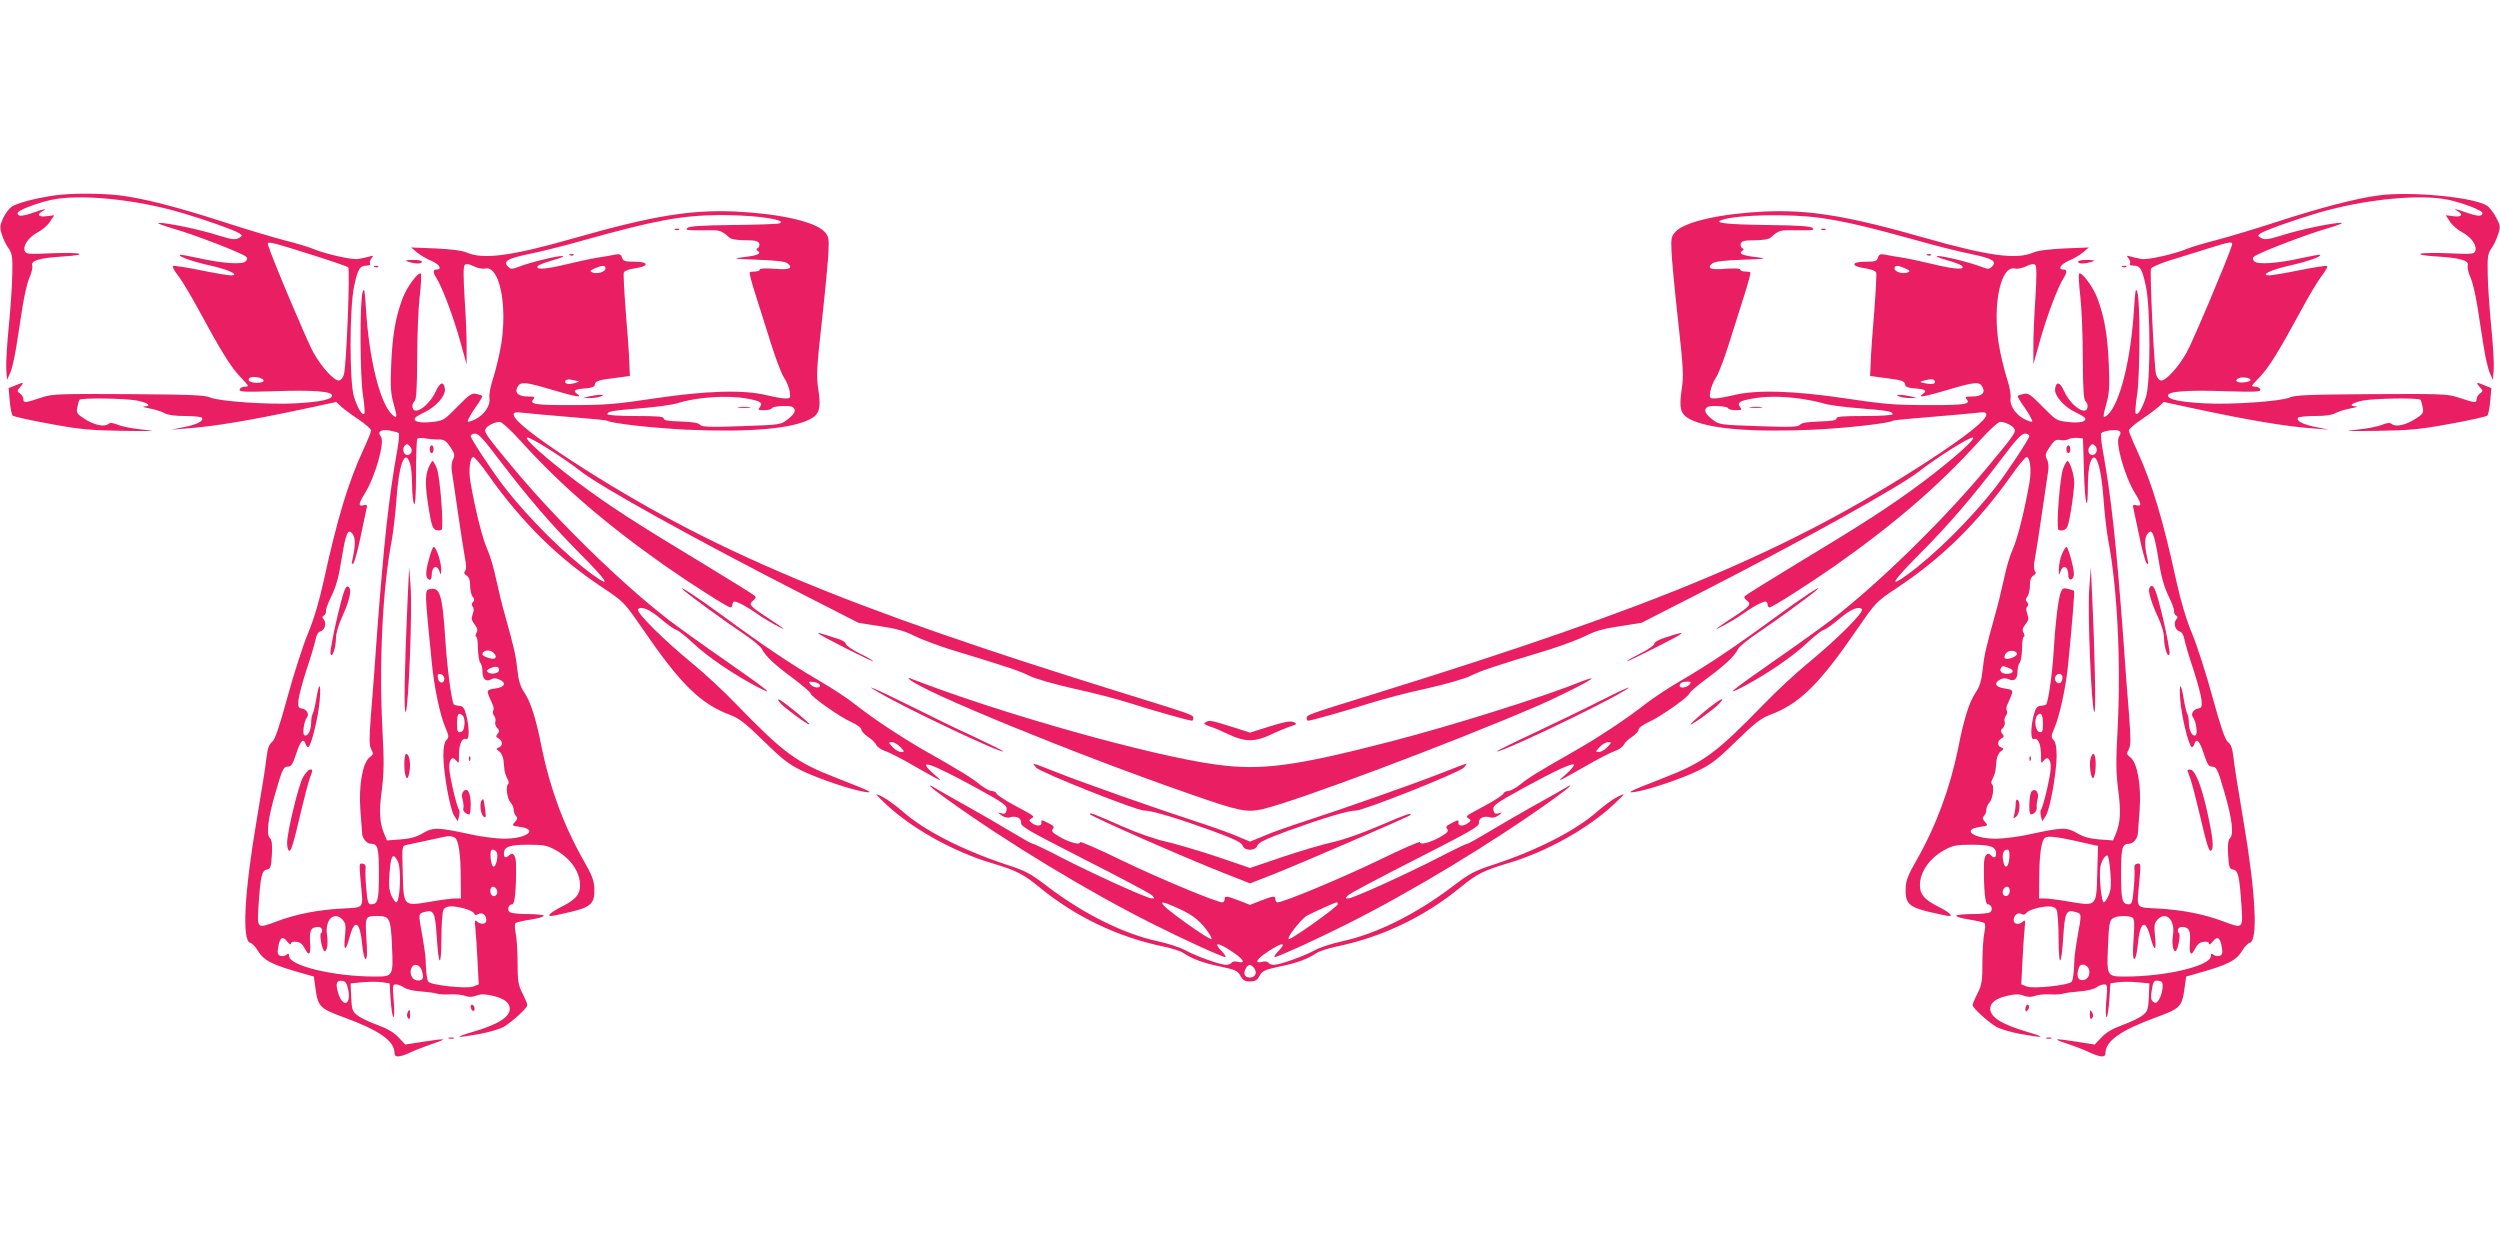 <?xml version="1.0" standalone="no"?>
<!DOCTYPE svg PUBLIC "-//W3C//DTD SVG 20010904//EN"
 "http://www.w3.org/TR/2001/REC-SVG-20010904/DTD/svg10.dtd">
<svg version="1.0" xmlns="http://www.w3.org/2000/svg"
 width="1280pt" height="640pt" viewBox="0 0 1280 640"
 preserveAspectRatio="xMidYMid meet">
<g transform="translate(0,640) scale(0.1,-0.1)"
fill="#e91e63" stroke="none">
<path d="M283 5400 c-103 -15 -202 -41 -225 -60 -14 -10 -33 -37 -43 -59 -16
-37 -17 -46 -5 -84 8 -23 23 -55 35 -70 17 -25 20 -42 18 -131 -1 -57 -9 -177
-18 -267 -9 -90 -15 -189 -13 -219 l4 -55 16 35 c9 19 23 81 32 138 9 56 23
148 32 205 9 56 24 122 35 146 11 24 17 52 14 62 -8 25 40 39 160 46 63 4 92
9 80 14 -11 4 -77 5 -146 2 -113 -5 -126 -4 -132 11 -11 28 19 71 65 96 24 12
53 37 64 55 l22 33 -39 -5 c-42 -6 -53 8 -21 26 26 16 12 13 -51 -9 -55 -19
-77 -19 -77 -1 0 14 97 51 174 68 147 31 430 3 668 -67 119 -35 276 -91 294
-105 16 -11 16 -13 -4 -24 -18 -10 -37 -7 -102 13 -92 30 -265 66 -307 65 -15
0 18 -13 76 -30 102 -29 344 -122 369 -142 10 -8 10 -13 0 -25 -16 -18 -121
-11 -248 18 -46 10 -86 17 -89 15 -8 -9 70 -36 162 -56 92 -21 148 -49 98 -49
-13 0 -84 12 -157 27 -74 15 -136 24 -139 21 -4 -3 9 -27 29 -52 19 -25 67
-105 106 -178 114 -210 162 -287 208 -335 23 -24 42 -46 42 -48 0 -3 -9 -5
-19 -5 -10 0 -21 -6 -24 -14 -5 -12 21 -14 176 -9 203 7 297 -1 297 -22 0 -20
-58 -33 -185 -40 -136 -8 -395 10 -439 30 -25 12 -102 15 -416 17 -347 2 -390
1 -440 -15 -93 -31 -100 -31 -100 -12 0 10 -8 24 -17 30 -17 12 -17 14 1 34
22 25 17 26 -27 7 l-33 -13 6 -66 c3 -37 10 -70 15 -75 6 -5 91 -24 190 -42
156 -29 206 -33 375 -36 163 -2 180 -1 103 6 -50 5 -108 16 -129 25 -28 11
-40 12 -50 4 -20 -17 -73 -5 -122 27 -39 25 -42 31 -36 59 3 16 8 33 11 38 7
11 233 8 296 -4 57 -12 76 -28 35 -30 -13 -1 0 -5 27 -10 28 -5 62 -16 77 -24
17 -10 54 -15 106 -15 45 0 83 -4 86 -9 11 -16 -26 -35 -93 -48 l-66 -13 75 6
c144 10 330 41 628 105 l144 31 26 -25 c15 -13 55 -43 90 -66 34 -23 62 -48
62 -55 0 -7 -18 -52 -40 -99 -78 -169 -134 -355 -204 -677 -22 -100 -50 -194
-80 -265 -25 -61 -72 -206 -104 -324 -43 -156 -64 -218 -79 -230 -15 -11 -23
-33 -28 -76 -3 -33 -26 -179 -51 -325 -63 -369 -76 -616 -33 -627 10 -3 27
-20 38 -39 31 -52 74 -74 232 -118 l56 -16 7 -52 c14 -103 20 -110 147 -157
181 -66 259 -121 259 -183 0 -24 25 -22 80 3 25 12 77 32 115 45 81 27 73 29
-50 10 l-90 -14 -35 37 c-24 26 -58 45 -110 64 -41 15 -87 37 -102 50 -24 19
-27 30 -30 92 l-3 70 62 6 c35 3 80 3 100 0 l38 -6 5 -82 c3 -45 9 -85 14 -90
5 -4 6 29 2 79 -7 81 -6 88 11 88 10 0 29 -7 41 -16 13 -9 51 -18 85 -20 34
-3 71 -7 82 -11 11 -4 43 -6 70 -4 28 1 62 -2 77 -8 18 -7 35 -6 56 1 23 9 43
9 83 0 61 -14 89 -36 89 -67 0 -43 -61 -81 -192 -119 -98 -29 -87 -32 37 -10
50 9 106 26 125 37 45 28 120 96 120 111 0 6 -11 33 -25 60 -22 44 -25 62 -25
160 0 61 -5 129 -10 151 -5 22 -5 44 -1 48 5 5 40 13 79 19 39 6 69 15 66 20
-3 4 -40 8 -82 8 -42 0 -83 4 -91 9 -17 11 -8 41 12 41 13 0 21 79 19 204 0
45 -16 66 -34 48 -17 -17 -28 -15 -28 7 0 36 28 46 124 46 82 0 96 -3 144 -29
74 -42 122 -111 122 -179 0 -46 -23 -73 -90 -107 -58 -29 -82 -50 -59 -50 6 0
52 9 101 21 105 25 124 44 121 121 -1 39 -12 68 -57 146 -99 174 -171 369
-212 572 -30 153 -57 237 -91 287 -19 28 -28 58 -34 113 -8 73 -14 103 -63
279 -14 47 -34 131 -46 186 -11 55 -32 125 -46 155 -23 50 -59 192 -85 340
-11 62 -3 130 15 130 6 0 40 -40 74 -89 173 -244 354 -424 585 -578 111 -74
112 -75 206 -211 195 -285 297 -386 451 -443 44 -17 77 -42 170 -133 99 -97
128 -119 200 -154 89 -42 247 -95 315 -106 57 -9 32 3 -135 68 -216 84 -273
126 -525 385 -60 63 -157 152 -215 200 -149 122 -297 268 -283 282 17 17 58 0
119 -52 32 -27 67 -52 79 -55 11 -4 50 -35 86 -69 73 -68 199 -154 317 -217
110 -58 75 -30 -158 133 -113 78 -243 172 -290 208 -242 187 -571 509 -789
771 -135 162 -152 185 -146 202 7 17 47 38 74 38 10 0 57 -43 106 -97 205
-227 432 -423 740 -640 129 -90 321 -213 335 -213 5 0 10 7 10 15 0 8 5 15 10
15 17 0 70 -29 120 -65 40 -29 143 -86 130 -72 -3 3 -40 28 -81 55 -89 58 -98
68 -73 87 13 10 16 17 9 24 -6 6 -121 78 -255 159 -360 217 -495 305 -653 423
-156 117 -281 228 -257 229 21 0 187 -105 275 -174 101 -79 587 -349 1135
-629 l286 -146 109 -17 c82 -12 126 -24 175 -49 36 -18 119 -49 185 -70 293
-89 353 -109 405 -135 33 -16 124 -42 225 -65 94 -20 224 -54 290 -75 116 -37
302 -90 318 -90 4 0 7 6 7 14 0 16 -10 19 -355 126 -1448 449 -2119 731 -2824
1188 -195 127 -301 211 -301 239 0 13 10 14 53 9 28 -3 134 -13 235 -21 101
-8 186 -16 190 -19 25 -14 228 -37 407 -46 319 -14 537 4 633 54 48 25 56 55
42 151 -11 72 -9 107 19 360 17 154 32 312 33 352 3 63 0 74 -21 97 -48 51
-229 92 -456 103 -229 10 -424 -22 -824 -136 -318 -91 -465 -111 -549 -75 -24
11 -80 18 -162 22 l-125 5 31 -26 c17 -14 49 -33 72 -42 41 -17 58 -45 27 -45
-19 0 -19 -14 -1 -43 29 -44 88 -201 121 -320 l34 -122 0 85 c1 47 -4 159 -10
249 -7 113 -7 167 0 174 8 8 22 6 46 -6 20 -10 46 -15 58 -12 73 19 116 -184
83 -389 -9 -54 -28 -132 -41 -172 -14 -43 -22 -85 -19 -101 6 -37 -23 -83 -69
-108 -20 -10 -39 -17 -42 -13 -3 3 13 33 36 67 24 33 41 62 38 64 -2 3 -16 7
-30 10 -23 6 -36 -3 -97 -65 -70 -71 -71 -72 -134 -79 -60 -6 -94 3 -83 21 3
5 25 18 50 30 58 28 107 84 103 118 -5 41 -25 37 -46 -10 -34 -75 -111 -129
-120 -84 -2 11 2 24 9 30 11 9 14 57 15 221 0 116 6 259 13 319 7 59 9 111 6
115 -13 12 -73 -70 -94 -127 -36 -96 -52 -191 -58 -337 -5 -113 -2 -152 11
-197 21 -75 21 -85 -5 -62 -63 57 -119 282 -135 539 -6 99 -9 115 -17 90 -16
-47 -14 -437 2 -533 7 -45 10 -86 6 -90 -11 -11 -34 28 -53 88 -23 77 -23 449
1 564 19 89 29 106 64 106 14 0 22 4 18 10 -4 6 -1 18 7 27 12 15 10 16 -12 9
-14 -4 -38 -9 -55 -12 -31 -6 -172 26 -235 53 -19 8 -84 28 -145 43 -60 16
-202 58 -315 95 -232 75 -406 120 -530 135 -95 11 -249 11 -327 0z m3607 -111
c90 -11 127 -23 100 -33 -8 -3 -115 -7 -237 -8 -165 -2 -225 -6 -235 -16 -10
-10 4 -12 78 -11 91 2 94 2 139 -38 8 -8 41 -13 80 -13 51 0 67 -4 72 -16 3
-9 0 -20 -7 -24 -9 -5 -9 -9 -1 -14 22 -14 1 -24 -66 -32 -66 -8 -64 -9 68
-14 93 -3 141 -9 152 -19 31 -25 7 -34 -69 -27 -46 3 -74 2 -74 -4 0 -6 -10
-10 -23 -10 -13 0 -26 -2 -29 -5 -2 -3 12 -58 33 -122 21 -65 56 -178 79 -250
23 -73 52 -148 64 -166 13 -18 25 -50 29 -70 5 -35 5 -37 -23 -37 -16 0 -59 8
-97 17 -115 28 -307 23 -573 -17 -191 -29 -253 -34 -410 -34 -197 -1 -231 4
-210 29 11 13 7 15 -28 15 -48 0 -69 19 -52 49 15 28 36 27 174 -14 132 -39
161 -43 130 -21 -23 17 -11 24 51 28 22 2 40 8 40 15 0 21 15 27 98 37 l82 11
-3 70 c-1 39 -9 155 -18 258 -8 104 -13 195 -10 202 3 8 27 17 55 21 75 10 76
34 1 34 -51 0 -60 3 -65 21 -6 17 -12 20 -38 15 -18 -4 -59 -11 -92 -16 -33
-5 -108 -22 -167 -36 -100 -24 -154 -26 -132 -4 5 5 41 18 79 29 40 11 59 20
44 20 -30 1 -167 -33 -223 -55 -35 -13 -41 -13 -54 0 -28 28 -6 42 104 65 60
12 189 44 286 72 362 101 496 126 693 128 66 0 158 -4 205 -10z m-2289 -195
c95 -30 177 -58 182 -63 10 -10 -9 -501 -22 -548 -4 -15 -15 -29 -24 -31 -24
-5 -90 67 -133 144 -31 56 -211 481 -231 548 -8 24 2 21 228 -50z m1499 -69
c0 -17 -43 -30 -67 -20 -15 6 -13 9 12 21 40 17 55 17 55 -1z m-1766 -561 c28
-11 17 -24 -18 -24 -34 0 -52 11 -39 24 8 8 37 8 57 0z m1626 -15 c8 0 2 -5
-15 -10 -34 -10 -59 -4 -50 12 4 6 17 8 29 5 11 -3 28 -6 36 -7z m866 -90 c68
-12 82 -22 64 -44 -11 -13 -8 -15 23 -15 19 0 37 4 39 10 4 11 90 16 106 6 21
-13 13 -34 -25 -63 -36 -28 -37 -28 -237 -35 -166 -6 -203 -4 -212 7 -7 10
-38 15 -100 17 -65 2 -88 6 -86 16 1 9 -32 12 -143 12 -83 0 -145 4 -145 9 0
15 25 19 175 31 77 6 160 18 185 26 98 31 255 42 356 23z m-1784 -177 c3 -4 0
-43 -8 -87 -43 -238 -68 -466 -104 -945 -10 -146 -24 -332 -31 -413 -9 -122
-9 -154 2 -174 12 -22 11 -26 -9 -41 -35 -27 -56 -143 -47 -267 4 -55 8 -109
9 -121 1 -27 24 -54 45 -54 36 0 41 -21 41 -155 0 -134 -5 -155 -41 -155 -14
0 -18 14 -24 83 -4 45 -5 91 -3 102 2 12 -3 21 -15 23 -18 4 -18 -2 -11 -85
14 -154 25 -137 -99 -145 -123 -7 -232 -29 -326 -64 -107 -40 -105 -42 -97 84
10 147 17 176 43 180 18 3 21 11 25 75 3 53 0 76 -10 86 -20 20 -10 100 28
231 36 124 41 135 66 135 15 0 24 15 40 64 22 69 38 85 49 51 4 -12 11 -18 15
-14 17 17 51 161 57 239 7 93 -3 96 -18 4 -6 -35 -14 -68 -18 -74 -4 -5 -8
-27 -8 -48 -1 -40 -19 -71 -35 -61 -11 7 -1 73 13 90 14 17 0 42 -24 46 -19 3
-22 8 -19 43 2 22 21 93 42 158 22 64 42 134 46 154 4 22 13 37 24 40 23 6 33
42 18 61 -9 10 -9 15 1 21 7 5 11 14 10 22 -2 8 11 43 29 79 23 48 37 98 51
189 22 134 33 159 57 126 15 -20 14 -62 -2 -132 -5 -21 -4 -25 5 -17 6 5 23
66 37 135 15 68 28 134 31 146 4 18 2 21 -16 16 -28 -7 -26 7 9 64 52 85 102
262 80 288 -20 24 -1 38 44 31 22 -4 44 -10 48 -14z m509 -130 c155 -203 270
-337 421 -489 140 -141 162 -178 62 -105 -139 101 -326 286 -453 450 -59 76
-171 246 -171 259 0 7 10 13 23 13 17 0 45 -31 118 -128z m-304 98 c27 0 37
-7 59 -39 22 -34 24 -43 14 -62 -7 -12 -10 -38 -7 -58 3 -20 17 -115 31 -211
14 -96 30 -201 36 -233 8 -40 8 -62 1 -71 -7 -8 -5 -15 8 -23 13 -8 18 -24 18
-52 0 -22 6 -48 13 -56 10 -12 10 -19 2 -27 -8 -8 -8 -15 -2 -24 7 -8 7 -21 0
-39 -8 -22 -6 -31 10 -52 15 -19 17 -30 9 -44 -5 -10 -6 -19 -1 -19 5 0 9 -27
9 -61 1 -33 6 -66 12 -72 6 -6 11 -25 11 -42 0 -41 17 -58 43 -44 14 8 27 8
43 0 39 -17 30 -39 -20 -46 -49 -8 -48 -6 -14 -82 6 -11 7 -26 3 -32 -4 -7 -1
-18 5 -26 7 -8 9 -22 6 -31 -3 -8 1 -22 9 -31 13 -12 13 -18 3 -30 -10 -12 -9
-17 5 -24 22 -13 22 -38 1 -46 -15 -6 -15 -8 2 -20 10 -7 20 -28 22 -46 2 -17
4 -41 5 -52 2 -11 8 -30 15 -42 7 -12 8 -24 4 -27 -14 -9 -6 -75 12 -95 9 -9
16 -26 16 -37 0 -11 5 -25 12 -32 9 -9 8 -16 -6 -31 -16 -18 -15 -19 29 -25
96 -15 26 -62 -90 -60 -38 1 -113 10 -165 22 -171 37 -192 37 -245 6 -34 -20
-65 -28 -115 -32 l-69 -5 -14 34 c-24 59 -27 113 -12 225 11 89 12 146 3 309
-18 342 1 726 48 970 8 44 19 139 24 211 13 180 43 258 69 183 6 -18 11 -68
11 -113 0 -45 5 -88 10 -96 6 -10 10 42 10 156 0 94 3 174 7 178 5 4 24 5 43
1 19 -3 50 -6 67 -5z m-140 -64 c-4 -9 -13 -16 -21 -16 -19 0 -29 30 -15 47
11 12 14 12 27 -1 8 -8 12 -22 9 -30z m423 -1031 c19 -23 4 -35 -30 -23 -17 5
-30 13 -30 17 0 24 41 28 60 6z m25 -86 c0 -17 -43 -25 -58 -10 -7 7 -3 13 14
20 30 12 44 9 44 -10z m-226 -858 c19 -12 30 -86 30 -208 l1 -103 -27 0 c-16
0 -74 -7 -131 -17 -138 -23 -136 -26 -140 152 -4 134 -4 134 20 139 12 3 55
12 93 20 105 23 109 24 125 25 8 0 21 -3 29 -8z m215 -76 c8 -22 -5 -76 -18
-72 -6 2 -12 22 -14 45 -2 31 1 42 11 42 8 0 17 -7 21 -15z m-507 -46 c19 -37
12 -209 -9 -209 -5 0 -16 17 -25 37 -12 29 -13 56 -8 121 7 86 18 99 42 51z
m507 -146 c8 -19 -8 -38 -23 -29 -16 10 -13 46 3 46 8 0 17 -8 20 -17z m-168
-94 c25 -7 48 -18 51 -25 3 -10 10 -11 22 -4 21 11 41 -5 41 -32 0 -21 -30
-24 -49 -5 -10 10 -11 2 -7 -38 3 -27 8 -103 11 -167 l6 -118 -28 -11 c-34
-13 -219 7 -230 25 -8 11 -12 52 -14 116 -1 19 -8 71 -16 115 -22 120 -22 117
12 126 46 13 53 -3 61 -126 10 -158 23 -164 24 -12 0 71 5 137 10 148 12 22
41 24 106 8z m-621 -59 c15 -17 17 -30 11 -87 -8 -76 4 -76 24 -1 26 99 54 80
65 -44 4 -38 11 -68 17 -68 8 0 9 33 4 104 -7 115 -7 116 58 116 61 0 67 -12
73 -153 7 -155 6 -157 -86 -157 -213 0 -441 55 -441 106 0 13 -3 14 -14 5 -7
-6 -21 -8 -31 -5 -13 6 -16 15 -11 42 8 52 23 62 46 32 11 -14 20 -19 20 -12
0 9 10 12 28 10 19 -2 32 -13 44 -37 19 -38 30 -28 26 25 -4 65 1 81 28 87 17
3 28 0 32 -11 3 -9 1 -17 -4 -19 -11 -4 6 -93 18 -93 13 0 19 40 12 85 -11 77
38 123 81 75z m406 -264 c10 -35 4 -46 -20 -46 -27 0 -44 26 -37 56 9 36 47
30 57 -10z m-378 -94 c16 -82 -31 -92 -53 -11 -13 46 -6 61 23 57 16 -2 23
-13 30 -46z"/>
<path d="M3458 5223 c7 -3 16 -2 19 1 4 3 -2 6 -13 5 -11 0 -14 -3 -6 -6z"/>
<path d="M2918 5093 c7 -3 16 -2 19 1 4 3 -2 6 -13 5 -11 0 -14 -3 -6 -6z"/>
<path d="M3015 4370 l-30 -8 35 0 c19 0 44 3 55 8 18 8 18 9 -5 8 -14 0 -38
-4 -55 -8z"/>
<path d="M3783 4313 c15 -2 39 -2 55 0 15 2 2 4 -28 4 -30 0 -43 -2 -27 -4z"/>
<path d="M1726 3237 c-21 -90 -36 -172 -34 -183 7 -30 28 28 28 78 0 25 13 70
35 117 39 87 49 143 25 148 -12 3 -24 -33 -54 -160z"/>
<path d="M1551 2420 c-23 -41 -81 -281 -81 -337 0 -17 4 -34 9 -38 11 -6 20
21 61 195 16 69 36 145 44 169 19 53 19 51 3 51 -7 0 -23 -18 -36 -40z"/>
<path d="M2200 4100 c0 -11 5 -20 10 -20 6 0 10 9 10 20 0 11 -4 20 -10 20 -5
0 -10 -9 -10 -20z"/>
<path d="M2194 4005 c-18 -44 -18 -93 2 -215 14 -84 20 -99 38 -104 11 -3 24
-2 27 2 12 13 -8 277 -25 315 -8 20 -18 37 -21 37 -3 0 -13 -16 -21 -35z"/>
<path d="M2196 3536 c-19 -69 -18 -97 2 -104 7 -2 12 5 12 20 0 52 31 62 43
13 3 -11 5 -4 6 17 1 38 -25 118 -39 118 -4 0 -15 -29 -24 -64z"/>
<path d="M2087 3331 c-16 -355 -20 -586 -10 -576 15 14 35 531 25 645 l-7 95
-8 -164z"/>
<path d="M2198 3383 c-24 -6 -24 -7 13 -378 12 -124 42 -268 71 -334 17 -39
17 -46 3 -61 -10 -11 -15 -37 -15 -81 1 -89 34 -274 56 -307 l18 -27 6 25 c4
14 4 30 0 35 -13 18 -50 178 -50 216 0 44 17 60 37 34 12 -17 13 -14 13 29 0
55 15 90 36 82 18 -7 18 57 1 124 -10 36 -17 45 -35 46 -12 1 -25 4 -28 7 -11
11 -34 179 -44 332 -15 234 -28 273 -82 258z m77 -458 c0 -28 -29 -25 -33 3
-3 19 0 23 15 20 10 -2 18 -12 18 -23z m103 -234 c-2 -25 -8 -37 -20 -39 -15
-3 -18 4 -18 41 0 50 7 62 27 45 9 -7 13 -25 11 -47z"/>
<path d="M2070 2488 c0 -61 14 -93 23 -56 13 48 5 108 -14 108 -5 0 -9 -24 -9
-52z"/>
<path d="M2401 2514 c0 -11 3 -14 6 -6 3 7 2 16 -1 19 -3 4 -6 -2 -5 -13z"/>
<path d="M2372 2347 c-8 -9 -9 -24 -3 -43 4 -16 6 -35 3 -43 -4 -12 13 -30 31
-31 4 0 7 24 7 54 0 58 -18 88 -38 63z"/>
<path d="M2467 2303 c-13 -12 -7 -71 8 -83 13 -11 14 -6 9 36 -8 55 -8 57 -17
47z"/>
<path d="M12175 5399 c-113 -15 -296 -63 -515 -134 -113 -37 -254 -79 -315
-95 -60 -15 -126 -35 -145 -43 -63 -27 -204 -59 -235 -53 -16 3 -41 8 -55 12
-22 7 -24 6 -12 -9 8 -9 11 -21 7 -27 -4 -6 4 -10 18 -10 35 0 45 -17 64 -106
24 -115 24 -487 1 -564 -19 -60 -42 -99 -53 -88 -4 4 -1 45 6 90 16 96 18 486
2 533 -8 25 -11 9 -17 -90 -16 -257 -72 -482 -135 -539 -26 -23 -26 -13 -5 62
13 45 16 84 11 197 -6 146 -22 241 -58 337 -21 57 -81 139 -94 127 -3 -4 -1
-56 6 -115 7 -60 13 -203 13 -319 1 -164 4 -212 15 -221 7 -6 11 -19 9 -30 -9
-45 -86 9 -120 84 -21 47 -41 51 -46 10 -4 -34 45 -90 103 -118 25 -12 47 -25
50 -30 11 -18 -23 -27 -83 -21 -63 7 -64 8 -134 79 -61 62 -74 71 -97 65 -14
-3 -28 -7 -30 -10 -3 -2 14 -31 38 -64 23 -34 39 -64 36 -67 -3 -4 -22 3 -42
13 -46 25 -75 71 -69 108 3 16 -5 58 -19 101 -13 40 -32 118 -41 172 -33 205
10 408 83 389 12 -3 38 2 58 12 24 12 38 14 46 6 7 -7 7 -61 0 -174 -6 -90
-11 -202 -10 -249 l0 -85 34 122 c33 119 92 276 121 320 18 29 18 43 -1 43
-31 0 -14 28 27 45 23 9 55 28 72 42 l31 26 -125 -5 c-82 -4 -138 -11 -162
-22 -84 -36 -231 -16 -549 75 -400 114 -595 146 -824 136 -227 -11 -408 -52
-456 -103 -21 -23 -24 -34 -21 -97 1 -40 16 -198 33 -352 28 -253 30 -288 19
-360 -14 -96 -6 -126 42 -151 96 -50 314 -68 633 -54 179 9 382 32 407 46 4 3
89 11 190 19 101 8 207 18 236 21 42 5 52 4 52 -9 0 -28 -106 -112 -301 -239
-705 -457 -1376 -739 -2824 -1188 -345 -107 -355 -110 -355 -126 0 -8 3 -14 8
-14 15 0 201 53 317 90 66 21 197 55 290 75 101 23 192 49 225 65 52 26 112
46 405 135 66 21 149 52 185 70 49 25 93 37 175 49 l109 17 286 146 c548 280
1034 550 1135 629 88 69 254 174 275 174 24 -1 -101 -112 -257 -229 -158 -118
-293 -206 -653 -423 -134 -81 -249 -153 -255 -159 -7 -7 -4 -14 9 -24 25 -19
16 -29 -73 -87 -41 -27 -78 -52 -81 -55 -13 -14 90 43 130 72 50 36 103 65
120 65 5 0 10 -7 10 -15 0 -8 5 -15 10 -15 14 0 206 123 335 213 308 217 535
413 740 640 49 54 96 97 106 97 27 0 67 -21 74 -38 6 -17 -11 -40 -146 -202
-218 -262 -547 -584 -789 -771 -47 -36 -177 -130 -290 -208 -233 -163 -268
-191 -158 -133 118 63 244 149 317 217 36 34 75 65 86 69 12 3 47 28 79 55 61
52 102 69 119 52 14 -14 -134 -160 -283 -282 -58 -48 -154 -137 -215 -200
-252 -259 -309 -301 -525 -385 -167 -65 -192 -77 -135 -68 68 11 226 64 315
106 72 35 101 57 200 154 93 91 126 116 170 133 154 57 256 158 451 443 94
136 95 137 206 211 231 154 412 334 585 578 34 49 68 89 74 89 18 0 26 -68 15
-130 -26 -148 -62 -290 -85 -340 -14 -30 -35 -100 -46 -155 -12 -55 -32 -139
-46 -186 -49 -176 -55 -206 -63 -279 -6 -55 -15 -85 -34 -113 -34 -50 -61
-134 -91 -287 -41 -203 -113 -398 -212 -572 -45 -78 -56 -107 -57 -146 -3 -77
16 -96 121 -121 49 -12 95 -21 101 -21 23 0 -1 21 -59 50 -67 34 -90 61 -90
107 0 68 48 137 122 179 48 26 62 29 144 29 96 0 124 -10 124 -46 0 -22 -11
-24 -28 -7 -18 18 -34 -3 -34 -48 -2 -125 6 -204 19 -204 20 0 29 -30 12 -41
-8 -5 -49 -9 -91 -9 -42 0 -79 -4 -82 -8 -3 -5 27 -14 66 -20 39 -6 74 -14 79
-19 4 -4 4 -26 -1 -48 -5 -22 -10 -90 -10 -151 0 -98 -3 -116 -25 -160 -14
-27 -25 -54 -25 -60 0 -15 75 -83 120 -111 19 -11 76 -28 125 -37 124 -22 135
-19 37 10 -131 38 -192 76 -192 119 0 31 28 53 89 67 40 9 60 9 83 0 21 -7 38
-8 56 -1 15 6 50 9 77 8 28 -2 59 0 70 4 11 4 48 8 82 11 34 2 72 11 85 20 12
9 31 16 41 16 17 0 18 -7 11 -88 -4 -50 -3 -83 2 -79 5 5 11 45 14 90 l5 82
38 6 c20 3 65 3 100 0 l62 -6 -3 -70 c-3 -62 -6 -73 -30 -92 -15 -13 -61 -35
-102 -50 -52 -19 -86 -38 -110 -64 l-35 -37 -90 14 c-123 19 -131 17 -50 -10
39 -13 90 -33 115 -45 55 -25 80 -27 80 -3 0 62 78 117 259 183 127 47 133 54
147 157 l7 52 56 16 c158 44 201 66 232 118 11 19 28 36 38 39 43 11 30 258
-33 627 -25 146 -48 292 -51 325 -5 43 -13 65 -28 76 -15 12 -36 74 -79 230
-32 118 -79 263 -104 324 -30 71 -58 165 -80 265 -70 322 -126 508 -204 677
-22 47 -40 92 -40 99 0 7 28 32 63 55 34 23 74 53 89 66 l26 25 144 -31 c298
-64 484 -95 628 -105 l75 -6 -66 13 c-67 13 -104 32 -93 48 3 5 41 9 86 9 52
0 89 5 106 15 15 8 50 19 77 24 28 5 40 9 28 10 -42 2 -23 18 34 30 63 12 289
15 296 4 3 -5 8 -22 11 -38 6 -28 3 -34 -36 -59 -49 -32 -102 -44 -122 -27
-10 8 -22 7 -50 -4 -21 -9 -79 -20 -129 -25 -77 -7 -60 -8 103 -6 169 3 219 7
375 36 99 18 184 37 190 42 5 5 12 38 15 75 l6 66 -33 13 c-44 19 -49 18 -27
-7 18 -20 18 -22 1 -34 -9 -6 -17 -20 -17 -30 0 -19 -7 -19 -100 12 -50 16
-93 17 -440 15 -314 -2 -391 -5 -416 -17 -44 -20 -303 -38 -439 -30 -127 7
-185 20 -185 40 0 21 94 29 297 22 155 -5 181 -3 176 9 -3 8 -14 14 -24 14
-10 0 -19 2 -19 5 0 2 19 24 43 48 45 48 93 125 207 335 39 73 87 153 106 178
20 25 33 49 29 52 -3 3 -65 -6 -139 -21 -73 -15 -144 -27 -157 -27 -50 0 6 28
98 49 92 20 170 47 162 56 -3 2 -43 -5 -89 -15 -127 -29 -232 -36 -248 -18
-10 12 -10 17 0 25 25 20 267 113 369 142 58 17 91 30 76 30 -42 1 -215 -35
-307 -65 -65 -20 -84 -23 -102 -13 -20 11 -20 13 -4 24 18 14 175 70 294 105
238 70 521 98 668 67 77 -17 174 -54 174 -68 0 -18 -22 -18 -77 1 -63 22 -77
25 -50 9 31 -18 20 -32 -22 -26 l-39 5 22 -33 c11 -18 40 -43 64 -55 46 -25
76 -68 65 -96 -6 -15 -19 -16 -132 -11 -69 3 -135 2 -146 -2 -12 -5 17 -10 80
-14 120 -7 168 -21 160 -46 -3 -10 3 -38 14 -62 11 -24 26 -90 35 -146 9 -57
23 -149 32 -205 9 -57 23 -119 32 -138 l16 -35 4 55 c2 30 -4 129 -13 219 -9
90 -17 210 -18 267 -2 89 1 106 18 131 12 15 27 48 35 72 13 40 12 46 -10 88
-13 25 -34 51 -45 59 -69 45 -395 76 -560 53z m-2859 -114 c127 -18 247 -46
492 -114 97 -28 226 -60 286 -72 110 -23 132 -37 104 -65 -13 -13 -19 -13 -54
0 -56 22 -193 56 -223 55 -15 0 4 -9 44 -20 39 -11 74 -24 79 -29 22 -22 -32
-20 -132 4 -59 14 -134 31 -167 36 -33 5 -74 12 -92 16 -26 5 -32 2 -38 -15
-5 -18 -14 -21 -65 -21 -75 0 -74 -24 1 -34 28 -4 52 -13 55 -21 3 -7 -2 -98
-10 -202 -9 -103 -17 -219 -18 -258 l-3 -70 82 -11 c83 -10 98 -16 98 -37 0
-7 18 -13 40 -15 62 -4 74 -11 51 -28 -31 -22 -2 -18 130 21 138 41 159 42
174 14 17 -30 -4 -49 -52 -49 -35 0 -39 -2 -28 -15 21 -25 -13 -30 -210 -29
-157 0 -219 5 -410 34 -266 40 -458 45 -573 17 -38 -9 -81 -17 -97 -17 -28 0
-28 2 -23 37 4 20 16 52 29 70 12 18 41 93 64 166 23 72 58 185 79 250 21 64
35 119 33 122 -3 3 -16 5 -29 5 -12 0 -23 4 -23 10 0 6 -28 7 -74 4 -76 -7
-100 2 -69 27 11 10 59 16 152 19 132 5 134 6 68 14 -67 8 -88 18 -66 32 8 5
8 9 -1 14 -7 4 -10 15 -7 24 5 12 21 16 72 16 39 0 72 5 80 13 45 40 48 40
139 38 74 -1 88 1 78 11 -10 10 -72 14 -240 16 -211 3 -274 11 -223 27 83 26
342 31 497 10z m2111 -142 c-21 -68 -200 -492 -231 -547 -43 -77 -109 -149
-133 -144 -9 2 -20 16 -24 31 -10 36 -33 523 -26 541 3 8 45 27 94 42 48 15
135 42 193 60 124 39 134 40 127 17z m-1672 -117 c25 -12 27 -15 12 -21 -24
-10 -67 3 -67 20 0 18 15 18 55 1z m1768 -571 c1 -5 -15 -11 -35 -13 -36 -3
-52 10 -25 22 19 8 57 2 60 -9z m-1618 -4 c9 -16 -11 -21 -46 -14 -33 7 -33 7
-9 14 36 10 48 10 55 0z m-689 -92 c43 -6 96 -17 119 -24 22 -8 103 -19 180
-25 150 -12 175 -16 175 -31 0 -5 -62 -9 -145 -9 -111 0 -144 -3 -142 -12 1
-10 -22 -14 -87 -16 -62 -2 -93 -7 -100 -17 -9 -11 -46 -13 -212 -7 -200 7
-201 7 -237 35 -38 29 -46 50 -25 63 16 10 102 5 106 -6 2 -6 20 -10 39 -10
31 0 34 2 23 15 -18 22 -4 32 55 43 70 14 160 14 251 1z m1639 -169 c4 -6 1
-17 -5 -25 -22 -26 28 -203 80 -288 35 -57 37 -71 9 -64 -18 5 -20 2 -16 -16
3 -12 16 -78 31 -146 14 -69 31 -130 37 -135 9 -8 10 -4 5 17 -16 70 -17 112
-2 132 24 33 35 8 57 -126 14 -91 28 -141 51 -189 18 -36 31 -71 29 -79 -1 -8
3 -17 10 -22 10 -6 10 -11 1 -21 -15 -19 -5 -55 18 -61 11 -3 20 -18 24 -40 4
-20 24 -90 46 -154 21 -65 40 -136 42 -158 3 -35 0 -40 -19 -43 -24 -4 -38
-29 -24 -46 14 -17 24 -83 13 -90 -16 -10 -34 21 -35 61 0 21 -4 43 -8 48 -4
6 -12 39 -18 74 -15 92 -25 89 -18 -4 6 -78 40 -222 57 -239 4 -4 11 2 15 14
11 34 27 18 49 -51 16 -49 25 -64 40 -64 25 0 30 -11 66 -135 38 -131 48 -211
28 -231 -10 -10 -13 -33 -10 -86 4 -64 7 -72 25 -75 26 -4 33 -33 43 -180 8
-126 10 -124 -97 -84 -94 35 -203 57 -326 64 -124 8 -113 -9 -99 145 7 83 7
89 -11 85 -12 -2 -17 -11 -15 -23 2 -11 1 -57 -3 -102 -6 -69 -10 -83 -24 -83
-36 0 -41 21 -41 155 0 134 5 155 41 155 21 0 44 27 45 54 1 12 5 66 9 121 9
124 -12 240 -47 267 -20 15 -21 19 -9 41 11 20 11 52 2 174 -7 81 -21 267 -31
413 -36 479 -61 707 -104 945 -8 44 -11 83 -8 87 18 16 88 22 97 8z m-465 -23
c0 -13 -112 -183 -171 -259 -127 -164 -314 -349 -453 -450 -100 -73 -78 -36
62 105 151 152 266 286 421 489 73 97 101 128 119 128 12 0 22 -6 22 -13z
m280 -187 c5 -170 20 -216 20 -61 0 43 5 92 11 110 26 75 56 -3 69 -183 5 -72
16 -167 24 -211 47 -244 66 -628 48 -970 -9 -163 -8 -220 3 -309 15 -112 12
-166 -12 -225 l-14 -34 -69 5 c-50 4 -81 12 -115 32 -53 31 -74 31 -245 -6
-52 -12 -126 -21 -165 -22 -116 -2 -186 45 -90 60 44 6 45 7 29 25 -14 15 -15
22 -6 31 7 7 12 21 12 32 0 11 7 28 16 37 18 20 26 86 12 95 -4 3 -3 15 4 27
7 12 13 31 15 42 1 11 3 35 5 52 2 18 12 39 22 46 17 12 17 14 2 20 -21 8 -21
33 1 46 14 7 15 12 5 24 -10 12 -10 18 3 30 8 9 12 23 9 31 -3 9 -1 23 6 31 6
8 9 19 5 26 -4 6 -3 21 3 32 34 76 35 74 -14 82 -48 7 -58 27 -23 46 15 8 28
8 44 1 29 -13 45 2 45 43 0 17 5 36 11 42 6 6 11 39 12 72 0 34 4 61 9 61 5 0
4 9 -1 19 -8 14 -6 25 9 44 17 21 18 30 10 53 -7 18 -7 31 -1 37 7 7 7 15 0
24 -9 9 -8 17 1 28 7 9 13 34 13 56 0 28 5 44 18 52 13 8 15 15 8 23 -7 9 -7
31 1 71 6 32 22 137 36 233 14 96 28 191 31 211 3 20 0 46 -7 58 -10 19 -8 29
15 63 23 34 31 39 54 35 15 -3 33 -1 41 4 8 5 29 8 45 7 l30 -3 5 -175z m64
107 c-3 -9 -13 -17 -20 -17 -21 0 -29 27 -13 46 10 13 14 13 26 1 8 -7 11 -21
7 -30z m-407 -1033 c5 -15 -54 -37 -63 -23 -3 5 0 17 7 25 14 17 50 15 56 -2z
m-42 -74 c31 -12 24 -30 -10 -30 -26 0 -40 14 -30 30 8 12 8 12 40 0z m340
-885 c33 -8 73 -17 88 -20 l29 -6 -4 -134 c-4 -178 -2 -175 -140 -152 -57 10
-115 17 -130 17 l-28 0 1 103 c0 122 11 196 30 208 15 10 58 5 154 -16z m-337
-87 c-4 -50 -23 -61 -31 -19 -8 37 0 61 20 61 10 0 13 -11 11 -42z m517 -71
c5 -64 4 -91 -8 -120 -9 -20 -20 -37 -26 -37 -12 0 -25 140 -17 182 6 32 23
58 36 58 5 0 11 -37 15 -83z m-515 -96 c0 -24 -18 -37 -31 -24 -13 13 -1 43
17 43 8 0 14 -9 14 -19z m240 -100 c5 -11 10 -77 10 -148 1 -152 14 -146 24
12 8 123 15 139 61 126 34 -9 34 -6 12 -126 -8 -44 -15 -96 -16 -115 -2 -64
-6 -105 -14 -116 -11 -18 -196 -38 -230 -25 l-28 11 6 118 c3 64 8 140 11 167
4 40 3 48 -7 38 -20 -20 -49 -16 -49 6 0 25 22 42 40 31 9 -5 18 -4 24 5 13
16 68 33 113 34 22 1 36 -5 43 -18z m384 -37 c14 -6 16 -20 10 -110 -5 -71 -4
-104 4 -104 6 0 13 30 17 68 11 124 39 143 65 44 20 -75 32 -75 24 1 -6 57 -4
70 11 87 43 48 92 2 81 -75 -7 -45 -1 -85 12 -85 12 0 29 89 18 93 -5 2 -7 10
-4 19 4 11 15 14 32 11 27 -6 32 -22 28 -87 -4 -53 7 -63 26 -25 12 24 25 35
45 37 17 2 27 -1 27 -10 0 -7 9 -2 20 12 23 30 38 20 46 -32 5 -27 2 -36 -11
-42 -10 -3 -24 -1 -31 5 -11 9 -14 8 -14 -5 0 -51 -228 -106 -441 -106 -92 0
-93 2 -86 157 4 106 8 129 23 140 19 14 71 17 98 7z m-218 -269 c8 -31 -12
-57 -40 -53 -20 3 -25 28 -11 66 8 23 44 14 51 -13z m376 -95 c-1 -19 -10 -45
-18 -58 -13 -19 -18 -21 -30 -11 -11 9 -13 23 -8 53 8 53 12 58 37 54 18 -3
22 -9 19 -38z"/>
<path d="M9328 5223 c7 -3 16 -2 19 1 4 3 -2 6 -13 5 -11 0 -14 -3 -6 -6z"/>
<path d="M9868 5093 c7 -3 16 -2 19 1 4 3 -2 6 -13 5 -11 0 -14 -3 -6 -6z"/>
<path d="M9725 4370 c11 -5 36 -8 55 -8 l35 0 -30 8 c-16 4 -41 8 -55 8 -23 1
-23 0 -5 -8z"/>
<path d="M8963 4313 c15 -2 39 -2 55 0 15 2 2 4 -28 4 -30 0 -43 -2 -27 -4z"/>
<path d="M11005 3390 c-9 -14 11 -80 45 -152 18 -39 30 -79 30 -105 0 -51 21
-109 28 -79 2 11 -13 93 -34 182 -36 152 -50 184 -69 154z"/>
<path d="M11200 2456 c0 -2 7 -23 16 -47 8 -24 28 -100 44 -169 41 -174 50
-201 61 -195 15 10 10 64 -21 203 -29 132 -62 212 -87 212 -7 0 -13 -2 -13 -4z"/>
<path d="M10580 4100 c0 -11 5 -20 10 -20 6 0 10 9 10 20 0 11 -4 20 -10 20
-5 0 -10 -9 -10 -20z"/>
<path d="M10564 4003 c-17 -38 -37 -302 -25 -315 3 -4 16 -5 27 -2 18 5 24 20
38 104 9 55 16 117 16 140 0 39 -23 110 -35 110 -3 0 -13 -17 -21 -37z"/>
<path d="M10556 3560 c-9 -22 -15 -57 -15 -78 1 -21 3 -28 6 -17 12 49 43 39
43 -13 0 -27 23 -25 28 2 5 22 -28 146 -38 146 -4 0 -15 -18 -24 -40z"/>
<path d="M10697 3385 c-9 -128 11 -615 26 -630 9 -10 3 301 -12 610 l-6 130
-8 -110z"/>
<path d="M10551 3367 c-13 -34 -28 -159 -36 -297 -6 -111 -28 -267 -39 -277
-3 -3 -16 -6 -28 -7 -18 -1 -25 -10 -35 -46 -17 -67 -17 -131 1 -124 21 8 36
-27 36 -82 0 -43 1 -46 13 -29 20 26 37 10 37 -34 0 -38 -37 -198 -50 -216 -4
-5 -4 -21 0 -35 l6 -25 18 27 c22 33 55 218 56 307 0 44 -5 70 -15 81 -14 15
-14 22 3 61 28 64 59 209 71 329 19 191 34 371 30 375 -2 2 -16 6 -31 10 -23
6 -29 3 -37 -18z m9 -436 c0 -11 -5 -23 -11 -27 -15 -9 -33 12 -26 30 9 23 37
20 37 -3z m-100 -237 c0 -38 -3 -45 -17 -42 -22 4 -30 62 -13 84 19 22 30 7
30 -42z"/>
<path d="M10706 2524 c-8 -20 -7 -62 1 -92 9 -37 23 -5 23 56 0 50 -12 68 -24
36z"/>
<path d="M10391 2514 c0 -11 3 -14 6 -6 3 7 2 16 -1 19 -3 4 -6 -2 -5 -13z"/>
<path d="M10402 2348 c-13 -13 -17 -118 -4 -118 17 1 31 17 30 35 -1 11 1 32
5 46 8 32 -12 56 -31 37z"/>
<path d="M10320 2283 c0 -15 -3 -39 -7 -53 -6 -22 -5 -24 10 -11 19 15 23 76
7 86 -6 4 -10 -6 -10 -22z"/>
<path d="M2090 5060 c36 -12 70 -12 70 0 0 6 -21 10 -47 9 -39 -1 -43 -2 -23
-9z"/>
<path d="M10640 5060 c0 -12 34 -12 70 0 20 7 16 8 -22 9 -27 1 -48 -3 -48 -9z"/>
<path d="M1918 5033 c7 -3 16 -2 19 1 4 3 -2 6 -13 5 -11 0 -14 -3 -6 -6z"/>
<path d="M10868 5033 c7 -3 16 -2 19 1 4 3 -2 6 -13 5 -11 0 -14 -3 -6 -6z"/>
<path d="M3500 3378 c32 -28 210 -158 297 -216 51 -34 98 -72 104 -85 20 -38
60 -76 157 -148 50 -38 92 -73 92 -79 0 -15 148 -120 207 -146 30 -14 53 -30
53 -39 0 -8 15 -25 33 -37 19 -12 38 -30 43 -41 5 -11 25 -25 45 -32 20 -6 90
-42 155 -80 150 -85 148 -84 94 -37 -92 82 -20 58 215 -70 153 -84 165 -93
158 -119 -4 -15 -11 -18 -27 -13 -20 6 -20 5 2 -11 13 -9 30 -14 42 -10 32 10
61 -4 58 -28 -3 -18 40 -42 326 -188 181 -92 336 -174 344 -183 15 -15 15 -16
-1 -16 -24 0 -299 125 -466 211 -73 38 -138 69 -143 69 -6 0 -54 27 -107 59
-53 32 -154 91 -226 131 -71 40 -145 81 -162 92 -60 36 -34 10 50 -50 312
-225 730 -478 1064 -645 153 -77 350 -167 366 -167 6 0 -2 13 -18 30 -45 47
-22 47 50 0 63 -41 77 -66 30 -54 -12 3 -26 1 -29 -5 -4 -6 -17 -11 -28 -11
-31 0 -156 45 -210 75 -25 14 -87 34 -137 45 -175 37 -380 139 -565 279 -90
69 -114 82 -213 114 -224 74 -420 174 -531 272 -35 31 -83 65 -105 76 -42 20
-42 20 21 -40 131 -123 344 -242 539 -300 125 -37 161 -55 244 -123 185 -152
403 -256 635 -304 43 -9 90 -24 104 -34 42 -29 101 -51 190 -69 74 -16 86 -21
101 -47 12 -23 23 -29 49 -29 26 0 37 6 49 29 15 26 27 31 101 47 89 18 148
40 190 69 14 10 61 25 104 34 232 48 450 152 635 304 83 68 119 86 244 123
195 58 408 177 539 300 63 60 63 60 21 40 -22 -11 -70 -45 -105 -76 -111 -98
-307 -198 -531 -272 -99 -32 -123 -45 -213 -114 -185 -140 -390 -242 -565
-279 -50 -11 -112 -31 -137 -45 -54 -30 -179 -75 -210 -75 -11 0 -24 5 -28 11
-3 6 -17 8 -29 5 -47 -12 -33 13 30 54 72 47 95 47 50 0 -16 -17 -24 -30 -18
-30 16 0 213 90 366 167 334 167 752 420 1065 645 83 60 109 86 50 50 -18 -11
-91 -52 -163 -92 -71 -40 -173 -99 -226 -131 -53 -32 -101 -59 -107 -59 -5 0
-70 -31 -143 -69 -167 -86 -442 -211 -466 -211 -16 0 -16 1 -1 16 8 9 163 91
344 183 286 146 329 170 326 188 -3 24 26 38 58 28 12 -4 29 1 42 10 22 16 22
17 2 11 -16 -5 -23 -2 -27 13 -7 26 5 35 158 119 159 87 244 126 253 117 4 -4
-13 -25 -38 -47 -54 -47 -56 -48 94 37 65 38 135 74 155 80 20 7 40 21 45 32
5 11 24 29 43 41 18 12 33 29 33 37 0 9 23 25 53 39 59 26 207 131 207 146 0
6 42 41 93 79 96 72 136 110 156 148 6 13 53 51 104 85 87 58 265 188 297 216
43 39 -74 -38 -210 -138 -196 -144 -343 -243 -484 -325 -61 -35 -142 -89 -181
-119 -96 -76 -249 -177 -375 -248 -172 -98 -223 -129 -267 -165 -23 -18 -50
-33 -61 -33 -11 0 -22 -6 -25 -14 -3 -7 -45 -35 -94 -61 -106 -57 -101 -54
-83 -66 13 -8 12 -12 -5 -24 -22 -17 -51 -15 -48 3 4 16 -2 15 -38 -4 -24 -12
-28 -18 -19 -29 8 -10 1 -19 -34 -39 -51 -30 -106 -44 -106 -28 0 6 -96 -36
-212 -93 -187 -90 -486 -215 -517 -215 -6 0 -11 7 -11 15 0 20 -8 19 -74 -6
l-56 -22 -56 22 c-66 25 -74 26 -74 6 0 -8 -5 -15 -11 -15 -31 0 -330 125
-516 215 -117 57 -213 99 -213 93 0 -16 -55 -2 -106 28 -35 20 -42 29 -34 39
9 11 5 17 -19 29 -36 19 -42 20 -39 4 4 -18 -25 -20 -47 -3 -17 12 -18 16 -5
24 18 12 23 9 -83 66 -49 26 -91 54 -94 61 -3 8 -14 14 -25 14 -11 0 -38 15
-61 33 -44 36 -95 67 -267 165 -126 71 -279 172 -375 248 -38 30 -120 84 -181
119 -141 82 -288 181 -484 325 -136 100 -253 177 -210 138z m698 -485 c6 -19
-33 -16 -49 3 -11 14 -9 15 16 12 16 -1 30 -9 33 -15z m4452 2 c-13 -16 -50
-21 -50 -7 0 15 13 22 38 22 21 0 22 -2 12 -15z m-4040 -320 c22 -24 23 -25 3
-25 -11 0 -30 11 -43 25 -22 24 -23 25 -3 25 11 0 30 -11 43 -25z m3620 0
c-13 -14 -32 -25 -43 -25 -20 0 -19 1 3 25 13 14 32 25 43 25 20 0 19 -1 -3
-25z m-2170 -839 c46 -23 77 -47 109 -86 24 -30 39 -56 33 -58 -6 -2 -65 36
-132 84 -156 112 -160 133 -10 60z m790 35 c0 -13 -239 -183 -251 -179 -14 5
63 103 93 120 34 18 142 67 151 68 4 0 7 -4 7 -9z m-430 -326 c19 -23 8 -50
-20 -50 -16 0 -26 6 -28 18 -4 18 14 47 28 47 4 0 13 -7 20 -15z"/>
<path d="M4190 3157 c0 -3 63 -37 140 -76 77 -39 140 -69 140 -66 0 3 -31 21
-70 40 -38 19 -70 42 -70 49 0 9 -22 21 -55 30 -30 9 -61 19 -70 22 -8 3 -15
4 -15 1z"/>
<path d="M8533 3138 c-38 -12 -63 -25 -63 -34 0 -7 -31 -30 -70 -49 -38 -19
-70 -37 -70 -40 0 -3 63 27 140 66 170 86 178 94 63 57z"/>
<path d="M4655 2923 c58 -60 856 -387 1445 -591 243 -85 284 -93 363 -75 167
38 959 335 1402 526 121 52 289 137 283 143 -3 2 -31 -7 -64 -20 -190 -77
-662 -225 -978 -306 -477 -123 -649 -146 -877 -115 -332 44 -1108 262 -1564
440 -14 6 -17 5 -10 -2z"/>
<path d="M4500 2854 c148 -86 626 -312 636 -301 2 2 -62 34 -143 72 -82 37
-232 110 -335 162 -186 92 -245 117 -158 67z"/>
<path d="M8190 2810 c-74 -38 -224 -110 -332 -161 -109 -51 -196 -94 -194 -96
10 -11 488 215 636 301 84 48 26 25 -110 -44z"/>
<path d="M3995 2800 c23 -26 144 -114 149 -109 5 5 -137 122 -155 127 -9 3 -6
-4 6 -18z"/>
<path d="M8728 2758 c-42 -35 -74 -65 -72 -67 5 -5 125 82 148 108 37 41 -1
20 -76 -41z"/>
<path d="M6171 2701 c-10 -6 -3 -12 25 -21 22 -7 66 -26 99 -42 78 -37 132
-37 210 0 33 16 78 35 100 42 36 12 38 14 18 23 -16 7 -47 1 -122 -22 l-101
-32 -97 31 c-106 33 -112 34 -132 21z"/>
<path d="M5305 2470 c22 -25 513 -220 553 -220 40 0 166 -38 346 -103 114 -42
152 -60 158 -76 10 -29 66 -29 76 0 6 16 44 34 158 76 180 65 306 103 346 103
40 0 531 195 553 220 10 11 16 20 12 20 -3 0 -59 -21 -124 -47 -139 -55 -512
-186 -703 -248 -74 -24 -168 -57 -207 -74 l-73 -30 -72 30 c-40 17 -134 50
-208 74 -191 62 -564 193 -703 248 -65 26 -121 47 -124 47 -4 0 2 -9 12 -20z"/>
<path d="M5580 2232 c0 -10 487 -224 688 -303 l132 -52 123 48 c121 48 688
292 696 301 19 18 -25 3 -152 -52 -88 -38 -186 -73 -240 -85 -51 -11 -167 -45
-259 -76 l-168 -57 -167 57 c-93 31 -209 65 -260 77 -52 11 -148 44 -220 76
-164 72 -173 75 -173 66z"/>
<path d="M2410 1246 c0 -8 5 -18 10 -21 6 -3 10 1 10 9 0 8 -4 18 -10 21 -5 3
-10 -1 -10 -9z"/>
<path d="M10377 1254 c-4 -4 -7 -14 -7 -23 0 -11 3 -12 11 -4 6 6 10 16 7 23
-2 6 -7 8 -11 4z"/>
<path d="M2086 1213 c-4 -9 -2 -21 4 -27 7 -7 10 -2 10 17 0 31 -5 34 -14 10z"/>
<path d="M10700 1206 c0 -22 3 -27 11 -19 8 8 8 16 0 30 -9 16 -10 14 -11 -11z"/>
<path d="M2298 1083 c6 -2 18 -2 25 0 6 3 1 5 -13 5 -14 0 -19 -2 -12 -5z"/>
<path d="M10478 1083 c6 -2 18 -2 25 0 6 3 1 5 -13 5 -14 0 -19 -2 -12 -5z"/>
</g>
</svg>
